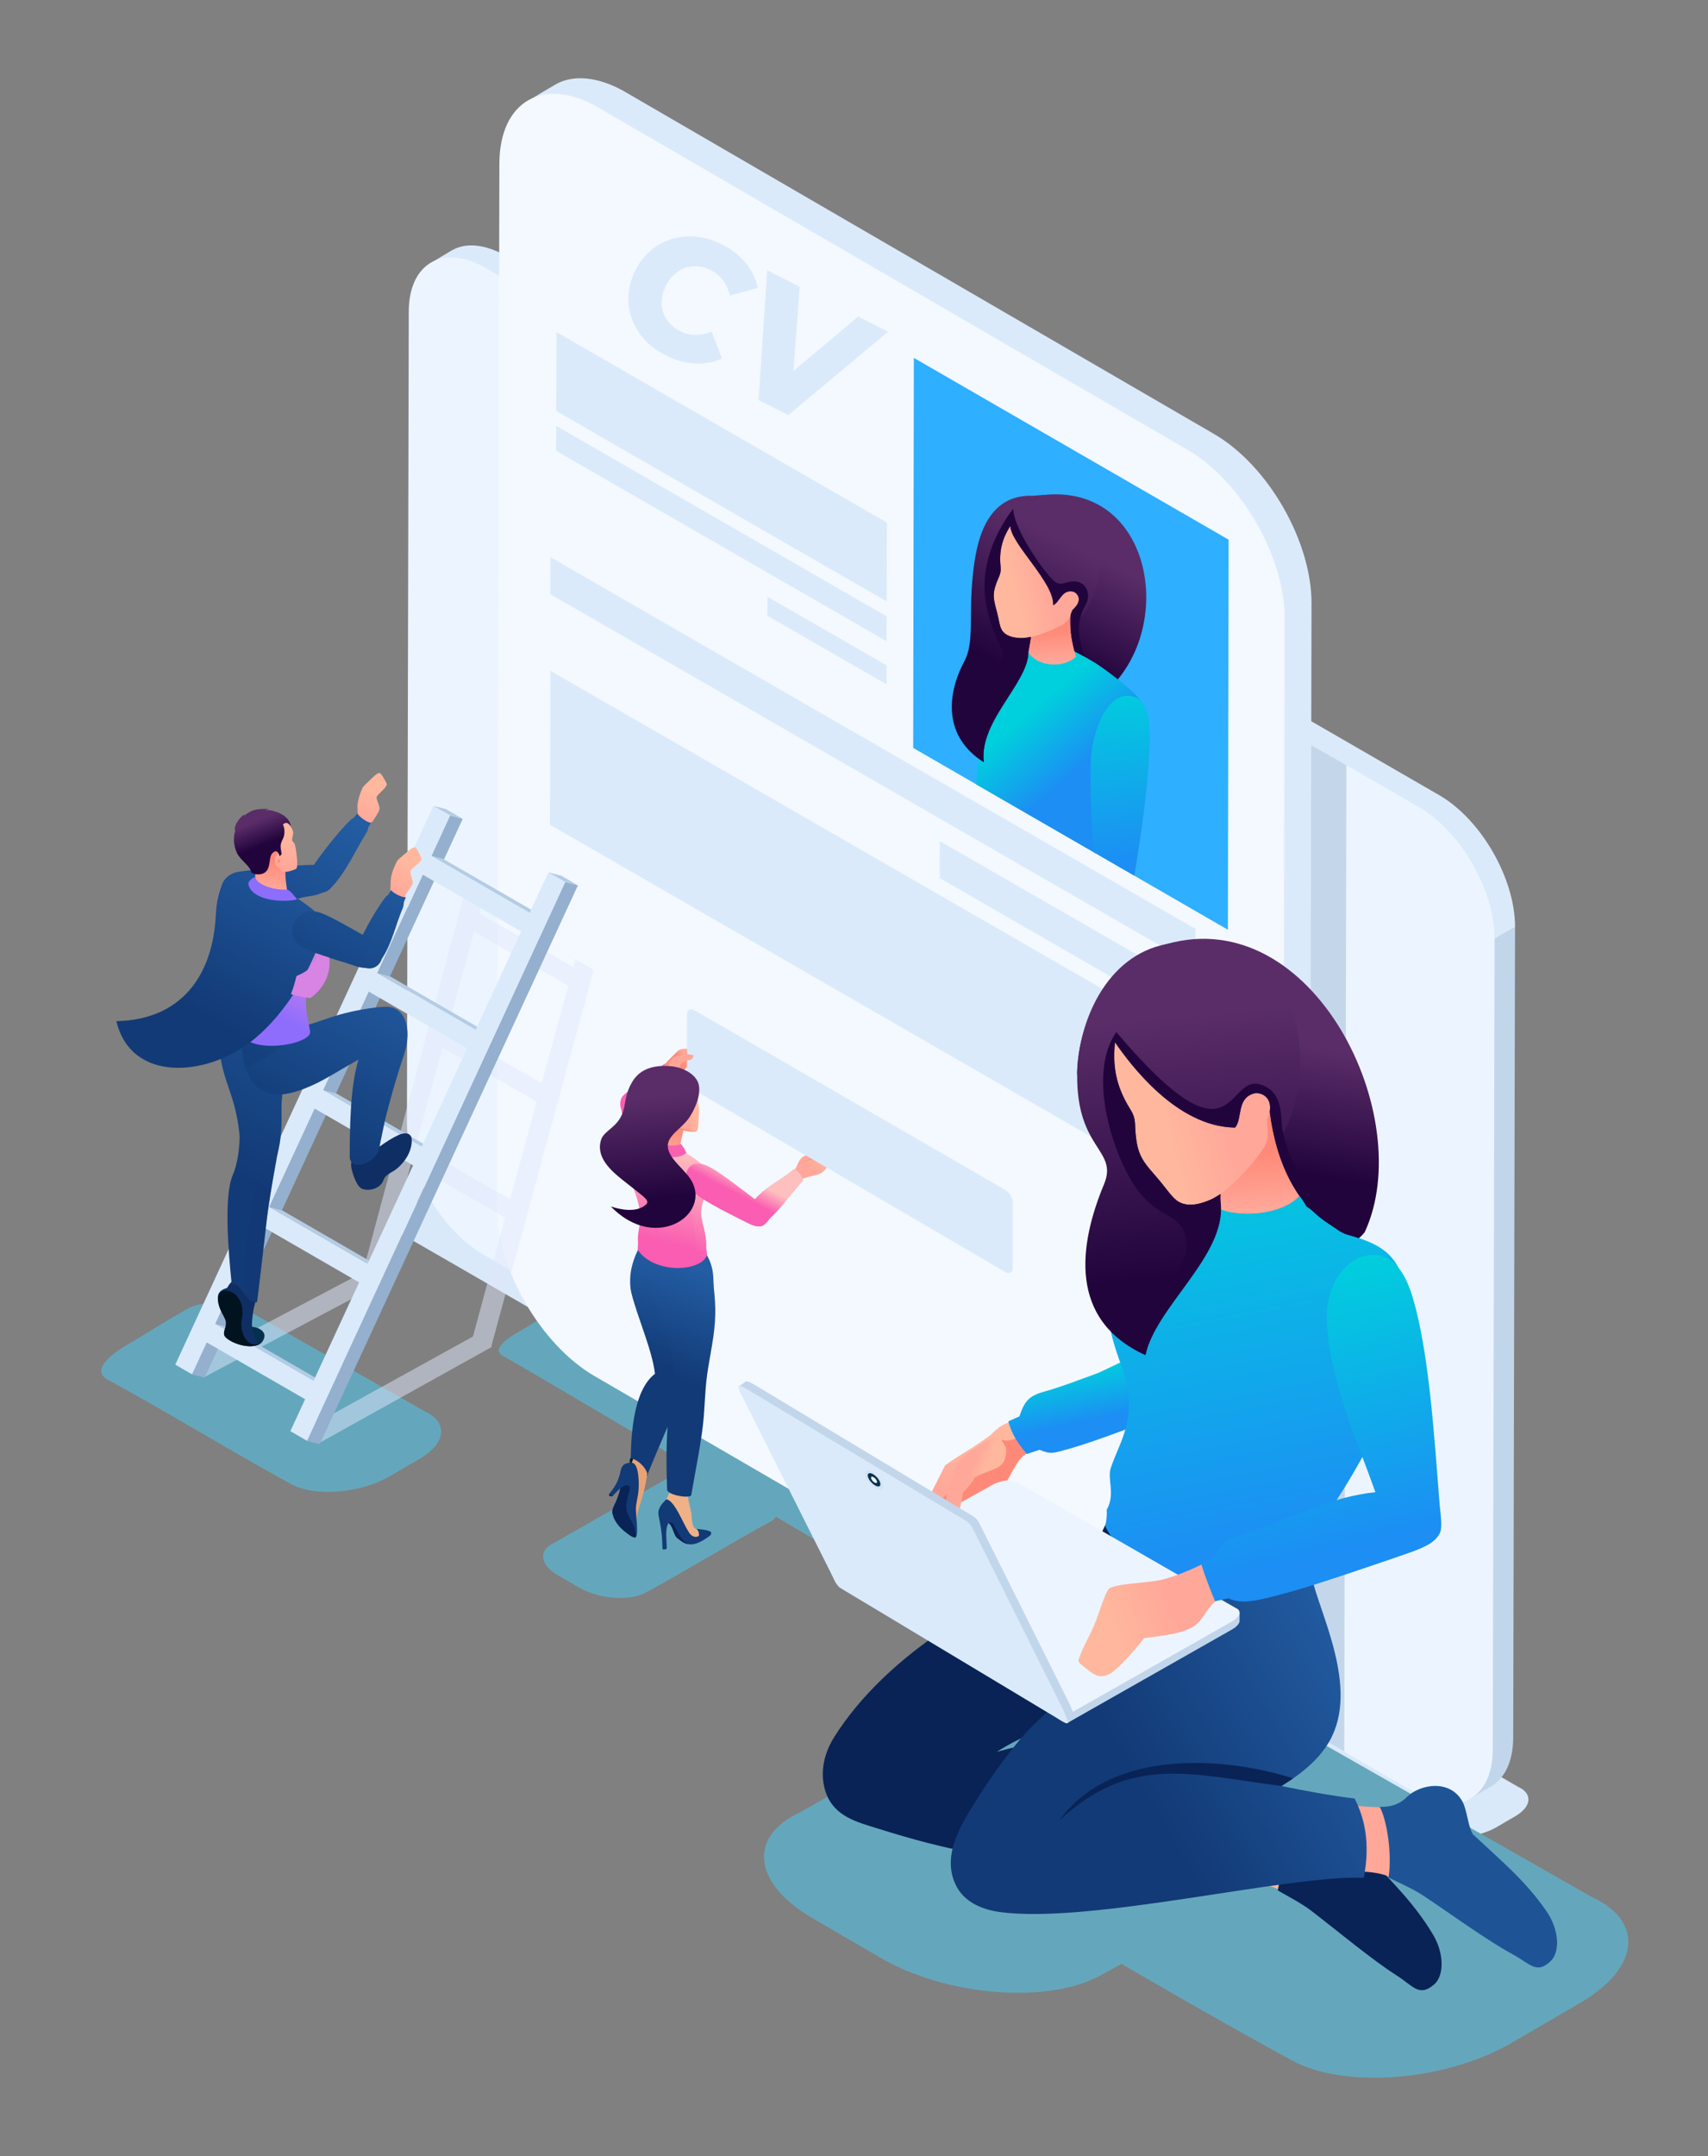 <?xml version="1.0" encoding="utf-8"?>
<!-- Generator: Adobe Illustrator 24.2.0, SVG Export Plug-In . SVG Version: 6.00 Build 0)  -->
<svg version="1.1" id="Layer_1" xmlns="http://www.w3.org/2000/svg" xmlns:xlink="http://www.w3.org/1999/xlink" x="0px" y="0px"
	 viewBox="0 0 1585.3 2000" style="enable-background:new 0 0 1585.3 2000;" xml:space="preserve">
<rect x="0" y="0" width="1585.3" height="2000" fill="#808080" stroke="none"/>
<style type="text/css">
	.st0{fill-rule:evenodd;clip-rule:evenodd;fill:#64A7BC;}
	.st1{fill-rule:evenodd;clip-rule:evenodd;fill:#D9E9F9;}
	.st2{fill-rule:evenodd;clip-rule:evenodd;fill:#DAEAFA;}
	.st3{fill-rule:evenodd;clip-rule:evenodd;fill:#C2D6EB;}
	.st4{fill-rule:evenodd;clip-rule:evenodd;fill:#ECF5FF;}
	.st5{fill-rule:evenodd;clip-rule:evenodd;fill:#C4D7EA;}
	.st6{fill-rule:evenodd;clip-rule:evenodd;fill:#F4F8FF;}
	.st7{fill-rule:evenodd;clip-rule:evenodd;fill:#2EAFFF;}
	.st8{fill-rule:evenodd;clip-rule:evenodd;fill:url(#SVGID_1_);}
	.st9{fill-rule:evenodd;clip-rule:evenodd;fill:url(#SVGID_2_);}
	.st10{fill-rule:evenodd;clip-rule:evenodd;fill:url(#SVGID_3_);}
	.st11{fill-rule:evenodd;clip-rule:evenodd;fill:url(#SVGID_4_);}
	.st12{fill-rule:evenodd;clip-rule:evenodd;fill:url(#SVGID_5_);}
	.st13{fill-rule:evenodd;clip-rule:evenodd;fill:url(#SVGID_6_);}
	.st14{fill-rule:evenodd;clip-rule:evenodd;fill:#22043D;}
	.st15{opacity:0.5;fill-rule:evenodd;clip-rule:evenodd;fill:#E0E9FC;enable-background:new    ;}
	.st16{fill-rule:evenodd;clip-rule:evenodd;fill:#94B0CE;}
	.st17{fill-rule:evenodd;clip-rule:evenodd;fill:#B4CCE5;}
	.st18{fill-rule:evenodd;clip-rule:evenodd;fill:url(#SVGID_7_);}
	.st19{fill-rule:evenodd;clip-rule:evenodd;fill:url(#SVGID_8_);}
	.st20{fill-rule:evenodd;clip-rule:evenodd;fill:url(#SVGID_9_);}
	.st21{fill-rule:evenodd;clip-rule:evenodd;fill:#04304F;}
	.st22{fill-rule:evenodd;clip-rule:evenodd;fill:#0F2F64;}
	.st23{fill-rule:evenodd;clip-rule:evenodd;fill:#00131F;}
	.st24{fill-rule:evenodd;clip-rule:evenodd;fill:url(#SVGID_10_);}
	.st25{opacity:0.3;fill-rule:evenodd;clip-rule:evenodd;fill:url(#SVGID_11_);enable-background:new    ;}
	.st26{fill-rule:evenodd;clip-rule:evenodd;fill:url(#SVGID_12_);}
	.st27{opacity:0.3;fill-rule:evenodd;clip-rule:evenodd;fill:url(#SVGID_13_);enable-background:new    ;}
	.st28{fill-rule:evenodd;clip-rule:evenodd;fill:url(#SVGID_14_);}
	.st29{fill-rule:evenodd;clip-rule:evenodd;fill:url(#SVGID_15_);}
	.st30{fill-rule:evenodd;clip-rule:evenodd;fill:url(#SVGID_16_);}
	.st31{fill-rule:evenodd;clip-rule:evenodd;fill:#8D6DFC;}
	.st32{fill-rule:evenodd;clip-rule:evenodd;fill:url(#SVGID_17_);}
	.st33{fill-rule:evenodd;clip-rule:evenodd;fill:#FFAC9A;}
	.st34{fill-rule:evenodd;clip-rule:evenodd;fill:#FF8978;}
	.st35{fill-rule:evenodd;clip-rule:evenodd;fill:url(#SVGID_18_);}
	.st36{fill-rule:evenodd;clip-rule:evenodd;fill:url(#SVGID_19_);}
	.st37{fill-rule:evenodd;clip-rule:evenodd;fill:#D884E4;}
	.st38{fill-rule:evenodd;clip-rule:evenodd;fill:#F960B0;}
	.st39{fill-rule:evenodd;clip-rule:evenodd;fill:url(#SVGID_20_);}
	.st40{opacity:0.5;fill-rule:evenodd;clip-rule:evenodd;fill:#FF8978;enable-background:new    ;}
	.st41{fill-rule:evenodd;clip-rule:evenodd;fill:url(#SVGID_21_);}
	.st42{fill-rule:evenodd;clip-rule:evenodd;fill:#FFA698;}
	.st43{fill-rule:evenodd;clip-rule:evenodd;fill:#001F33;}
	.st44{fill-rule:evenodd;clip-rule:evenodd;fill:#E7A376;}
	.st45{fill-rule:evenodd;clip-rule:evenodd;fill:url(#SVGID_22_);}
	.st46{opacity:0.5;fill-rule:evenodd;clip-rule:evenodd;fill:url(#SVGID_23_);enable-background:new    ;}
	.st47{fill-rule:evenodd;clip-rule:evenodd;fill:#092356;}
	.st48{fill-rule:evenodd;clip-rule:evenodd;fill:#123A76;}
	.st49{fill-rule:evenodd;clip-rule:evenodd;fill:#F0B186;}
	.st50{fill-rule:evenodd;clip-rule:evenodd;fill:url(#SVGID_24_);}
	.st51{fill-rule:evenodd;clip-rule:evenodd;fill:url(#SVGID_25_);}
	.st52{opacity:0.5;fill-rule:evenodd;clip-rule:evenodd;fill:url(#SVGID_26_);enable-background:new    ;}
	.st53{fill-rule:evenodd;clip-rule:evenodd;fill:url(#SVGID_27_);}
	.st54{fill-rule:evenodd;clip-rule:evenodd;fill:url(#SVGID_28_);}
	.st55{fill-rule:evenodd;clip-rule:evenodd;fill:url(#SVGID_29_);}
	.st56{fill-rule:evenodd;clip-rule:evenodd;fill:url(#SVGID_30_);}
	.st57{fill-rule:evenodd;clip-rule:evenodd;fill:#FABB9A;}
	.st58{fill-rule:evenodd;clip-rule:evenodd;fill:#FFA798;}
	.st59{fill-rule:evenodd;clip-rule:evenodd;fill:#1E5496;}
	.st60{fill-rule:evenodd;clip-rule:evenodd;fill:url(#SVGID_31_);}
	.st61{fill-rule:evenodd;clip-rule:evenodd;fill:url(#SVGID_32_);}
	.st62{fill-rule:evenodd;clip-rule:evenodd;fill:url(#SVGID_33_);}
	.st63{fill-rule:evenodd;clip-rule:evenodd;fill:url(#SVGID_34_);}
	.st64{fill-rule:evenodd;clip-rule:evenodd;fill:url(#SVGID_35_);}
	.st65{fill-rule:evenodd;clip-rule:evenodd;fill:url(#SVGID_36_);}
	.st66{fill-rule:evenodd;clip-rule:evenodd;fill:url(#SVGID_37_);}
	.st67{fill-rule:evenodd;clip-rule:evenodd;fill:url(#SVGID_38_);}
	.st68{fill-rule:evenodd;clip-rule:evenodd;fill:url(#SVGID_39_);}
	.st69{fill-rule:evenodd;clip-rule:evenodd;fill:#D2E3F4;}
	.st70{fill-rule:evenodd;clip-rule:evenodd;fill:#043150;}
	.st71{fill-rule:evenodd;clip-rule:evenodd;fill:url(#SVGID_40_);}
	.st72{fill-rule:evenodd;clip-rule:evenodd;fill:url(#SVGID_41_);}
	.st73{fill:#DAEAFA;}
</style>
<path class="st0" d="M1187.1,1595l-636.5-375.3c-10.8-4.9-26.2-8.9-37.2-3.1c-10,5.2-26.5,15.9-33.8,20
	c-5.5,3.2-24.8,14.7-12.8,21.2c35.2,19.2,607.6,359.6,643.4,379.1c6.8,3.7,16.7,5,27.1,4.1c10.3-0.9,21-3.9,29.3-8.7
	c5.9-3.5,11.8-6.9,17.5-10.2c7.8-4.5,11.9-9.9,12.3-14.8C1196.8,1602.5,1193.7,1598,1187.1,1595z"/>
<path class="st1" d="M1409.3,1657.7l-959-554.4c-10.8-4.9-26.2-8.9-37.2-3.1c-10,5.2-26.5,15.9-33.8,20
	c-5.5,3.2-24.8,14.7-12.8,21.2c35.2,19.2,930.1,538.8,965.9,558.3c6.8,3.7,16.7,5,27.1,4.1c10.3-0.9,21-3.9,29.3-8.7
	c5.9-3.5,11.8-6.9,17.5-10.2c7.8-4.5,11.9-9.9,12.3-14.8C1419,1665.2,1415.9,1660.7,1409.3,1657.7z"/>
<g>
	<path class="st2" d="M1335.6,737.5c39.6,22.8,70.7,78.1,70.6,122.3l-36.4,46.6l-32.7-6.4c-17.9-31.2-86.6-58.5-70.6-122.3
		L601.3,414.2c-9.9-6.7-249.8-140.8-200.3-170.9c6.1-3.7,12.1-7.4,18.1-10.9c15.7-9.3,35.7-3.5,50.4,4.9l0,0l0,0L1335.6,737.5z"/>
	<path class="st3" d="M1404.5,1611.9c-0.1,22.3-8,38-20.7,45.4l-18.3,10.7c-75.5-31.1-45.1-370.4-49.7-478.7l21.3-289.4l69.1-40.2
		L1404.5,1611.9z"/>
	<path class="st4" d="M379.4,289c0.1-44.9,31.9-63.1,71.1-40.5l866.1,500c39.1,22.6,70.7,77.4,70.6,122.3l-1.7,752.2
		c-0.1,44.9-32,63.1-71.1,40.5l-866.1-500c-39.1-22.6-70.7-77.4-70.6-122.3L379.4,289z"/>
</g>
<g>
	<path class="st5" d="M1249.7,709.8l-2,914.9l-165.8-94.2l134.5-839.7C1227.3,697,1238.5,703.4,1249.7,709.8z"/>
	<g>
		<path class="st2" d="M1215.2,1527.6c-0.1,25.8-8.3,44.7-21.8,55.2c-1.5,1.2-31.3,18.6-33,19.6c-126.5-94.6-50.3-444.2-59.3-618.6
			l27.4-372.3l0,0l0,0c-23-40.2-111.5-75.3-90.8-157.3L749.3,312.5C736.7,304,429.7,130.3,490.5,93.4c8.2-5,16.3-10,24.5-14.7
			c20.2-11.9,45.9-4.6,64.8,6.3l0,0l0,0l546.7,317.4c51,29.4,91,100.5,90.8,157.3L1215.2,1527.6z"/>
		<path class="st6" d="M463.5,151.6c0.2-57.8,41.1-81.2,91.4-52.1l546.7,317.4c50.3,29,91,99.5,90.8,157.3l-2.2,967.8
			c-0.2,57.8-41.1,81.1-91.4,52.1l-546.7-317.4c-50.3-29.1-91-99.6-90.8-157.3L463.5,151.6z"/>
	</g>
	<path class="st2" d="M822.8,634.8l0.1-17.6l-110.6-63.6l-0.1,17.6L822.8,634.8L822.8,634.8z M823,557.9L516.3,381.3l0.2-73.2
		l306.7,176.7L823,557.9L823,557.9z M822.9,594.9L516.2,418.2l0.1-23.1L823,571.8L822.9,594.9z"/>
	<g>
		<path class="st2" d="M1109.6,861.7L510.9,516.9l-0.1,34.3L1109.5,896L1109.6,861.7L1109.6,861.7z M872.3,780.3l237.1,136.4
			l-0.1,34.3L872.2,814.6L872.3,780.3z"/>
		<polygon class="st2" points="1109.1,1110 1109.6,967.1 510.9,622.3 510.5,765.1 		"/>
	</g>
	<g>
		<polygon class="st7" points="1140.3,500.6 1139.7,862.5 847.6,693.8 848.2,332 		"/>
		
			<linearGradient id="SVGID_1_" gradientUnits="userSpaceOnUse" x1="1006.769" y1="1490.408" x2="959.993" y2="1402.314" gradientTransform="matrix(1 0 0 -1 0 2000)">
			<stop  offset="0" style="stop-color:#5A2D68"/>
			<stop  offset="1" style="stop-color:#22043D"/>
		</linearGradient>
		<path class="st8" d="M980.4,596.3c4.2,11,5.4,17.3,9.3,25.2c8.7,17.8,9.1,39.5,25.2,29.1c80.3-52.8,60.1-203.8-47.4-191.3
			c-33.8,3.9-51.2,31.1-59.7,57.8L980.4,596.3z"/>
		
			<linearGradient id="SVGID_2_" gradientUnits="userSpaceOnUse" x1="1002.84" y1="1287.132" x2="957.755" y2="1340.253" gradientTransform="matrix(1 0 0 -1 0 2000)">
			<stop  offset="0" style="stop-color:#1C8EF4"/>
			<stop  offset="1" style="stop-color:#00CFDD"/>
		</linearGradient>
		<path class="st9" d="M1023,758.3c-6.6,13.2-6.9,23.9-5.5,33.6L906,727.6c0.1-1.8,0.3-3.7,0.5-5.7c0.5-5.7,1.1-11.5,1.7-17.3
			c0.1-1.2,0.2-2.4,0.3-3.6c-6.6-5-11.9-11.3-14.1-20.5c-3-12.8-0.1-25,7-35.4c7.6-11.2,12.1-19.2,15.9-28.1
			c1.2-6.8,2.3-12.3,3.5-16.1c0.8-3.2,2.5-6.2,4.3-8.8c5.8-8.3,16.3-12.6,34.6-4.9c16.4,6.9,38,16.1,57,27.9
			c8.3,5.1,34.4,24.6,40,32.5c2.8,4,4.7,8.8,5.1,14.8C1063.9,691.1,1035.6,733.4,1023,758.3z"/>
		
			<linearGradient id="SVGID_3_" gradientUnits="userSpaceOnUse" x1="977.283" y1="1503.707" x2="917.119" y2="1390.4" gradientTransform="matrix(1 0 0 -1 0 2000)">
			<stop  offset="0" style="stop-color:#5A2D68"/>
			<stop  offset="1" style="stop-color:#22043D"/>
		</linearGradient>
		<path class="st10" d="M987.8,579.7c30.7,7.3,69.2-130.5-28.8-119.8c-44.8-1.7-52.9,44.4-55.9,72.2c-4.4,41.4,1.6,63.1-8.1,81.5
			c-16.8,31.6-18.9,70.2,18.1,93.5c-4.6-38.3,41.4-73.5,41.4-102.3C958.6,591.2,975.9,580.7,987.8,579.7z"/>
		
			<linearGradient id="SVGID_4_" gradientUnits="userSpaceOnUse" x1="975.273" y1="1415.334" x2="977.076" y2="1386.151" gradientTransform="matrix(1 0 0 -1 0 2000)">
			<stop  offset="0" style="stop-color:#FF8A78"/>
			<stop  offset="1" style="stop-color:#FFA799"/>
		</linearGradient>
		<path class="st11" d="M995,559.6c-3,17-1.4,33,3.8,49.5c-13.9,12.8-38.6,7.4-44.3-4.3c1.2-7.5,2.6-14.4,3.4-22.2L995,559.6z"/>
		
			<linearGradient id="SVGID_5_" gradientUnits="userSpaceOnUse" x1="938.958" y1="1458.662" x2="971.384" y2="1466.297" gradientTransform="matrix(1 0 0 -1 0 2000)">
			<stop  offset="0" style="stop-color:#FFB89E"/>
			<stop  offset="1" style="stop-color:#FFA799"/>
		</linearGradient>
		<path class="st12" d="M937.7,487.9c-6.9,11-10.6,22-9,37.7c0.4,4-0.2,6.5-1.3,9c-6.5,14.6-5.9,19.1-2.7,30.8
			c3.1,11.4,2.9,17.3,6.8,21.2c4,4,9.9,4.9,15,5.3c10.4,0.7,28.1-6.2,38.5-11.8c7.7-4.2,7.4-7.1,10.6-14.3c10.8-9.4,3.8-16.3,0.2-17
			c-10.4-2-12.1,10-18.2,12.6C978.5,540.3,938.4,504.8,937.7,487.9z"/>
		
			<linearGradient id="SVGID_6_" gradientUnits="userSpaceOnUse" x1="1048.584" y1="1201.853" x2="1029.347" y2="1364.569" gradientTransform="matrix(1 0 0 -1 0 2000)">
			<stop  offset="0" style="stop-color:#1C8EF4"/>
			<stop  offset="1" style="stop-color:#00CFDD"/>
		</linearGradient>
		<path class="st13" d="M1065.9,666.3c4.5,28.3-5.1,99.4-13.1,146l-38.1-22c-1.6-30.2-3.9-75.9-1.5-93.3c3.3-24,15-50.9,32.3-51.5
			C1058.1,645,1064,654.2,1065.9,666.3z"/>
		<path class="st14" d="M912.7,706.8l0.3-0.5c-3.9-38,41.5-72.9,41.5-101.5l0.1-0.3c0.8-4.7,1.6-9.1,2.3-13.7
			c-3.9,0.8-7.5,1.3-10.4,1.1c-5.1-0.3-11-1.2-15-5.3c-3.9-3.9-3.7-9.9-6.8-21.2c-3.2-11.7-3.8-16.2,2.7-30.8c1.1-2.5,1.7-5,1.3-9
			c-1.6-15.6,2.1-26.7,9-37.7c0.8,16.9,40.9,52.4,39.8,73.4c6.2-2.6,7.8-14.6,18.2-12.6c3.6,0.7,10.6,7.6-0.2,17
			c-0.8,1.7-1.3,3.2-1.8,4.5c-0.8,11.5,0.5,22.6,3.6,33.9c2.9,1.5,5.8,3,8.7,4.6c-5.1-20.3-7.6-31.2,1.7-47.7
			c5.6-10,0.2-22.4-12-21.7c-5.7,0.3-10.9,4.1-15.9,0.9c-7.1-4.5-38.8-47.6-39.4-68.4c-14.5,19.3-32.4,52.4-24.8,90.3
			c9.4,46.6,23.2,35.8,10.4,60.1C918.9,635.8,895,669.7,912.7,706.8z"/>
	</g>
</g>
<path class="st0" d="M394.4,1309.3l-159.3-90.7c-17.4-7.9-42.2-14.2-59.9-5c-16.1,8.4-42.7,25.6-54.4,32.3
	c-8.9,5.1-39.9,23.6-20.6,34.1c56.7,30.8,112.8,65.5,170.4,96.9c10.9,5.9,26.8,8.1,43.6,6.7c16.7-1.4,33.7-6.2,47.2-14
	c9.6-5.6,19-11,28.2-16.4c12.5-7.3,19.1-15.9,19.8-23.8C410,1321.4,405,1314.2,394.4,1309.3z"/>
<path class="st15" d="M439,1239.8l29.8-110.3l-87.4-49.9L353,1189.7l1.1,0.6l-164.8,87.3l-20.9-8.4l167.8-88.5l5.8,3.1l-5.4-3.1
	l94.1-350.9L551,899.7l-95,349.2l0.8,0.4l-160.7,89.4l-20.9-8.4L439,1239.8L439,1239.8L439,1239.8z M498.2,1021.9L410.8,972
	l-24.7,90.5l87.4,49.9L498.2,1021.9L498.2,1021.9z M527.5,914.4l-87.4-49.9L415.4,955l87.4,49.9L527.5,914.4L527.5,914.4z
	 M447,839.5l-2.2,7.9l87.4,49.9l2-7.2L447,839.5z"/>
<g>
	<polygon class="st16" points="178.1,1274.9 189.9,1278 203.6,1248.4 191.8,1245.3 	"/>
	<polygon class="st16" points="199.8,1228.1 211.5,1231.1 253.7,1139.9 241.9,1136.9 	"/>
	<polygon class="st16" points="249.9,1119.6 261.7,1122.7 303.9,1031.4 292.1,1028.4 	"/>
	<polygon class="st16" points="300.1,1011.1 311.9,1014.2 354,922.9 342.2,919.9 	"/>
	<polygon class="st16" points="350.2,902.6 362,905.7 404.2,814.5 392.4,811.4 	"/>
	<polygon class="st16" points="400.4,794.1 412.1,797.2 429.5,759.6 417.7,756.5 	"/>
	<polygon class="st17" points="417.7,756.5 429.5,759.6 414,750.6 402.2,747.6 	"/>
	<polygon class="st17" points="291.1,1280.8 302.9,1283.9 211.5,1231.1 199.8,1228.1 	"/>
	<polygon class="st17" points="341.3,1172.3 353,1175.4 261.7,1122.7 249.9,1119.6 	"/>
	<polygon class="st17" points="391.4,1063.8 403.2,1066.9 311.9,1014.2 300.1,1011.1 	"/>
	<polygon class="st17" points="441.5,955.4 453.3,958.4 362,905.7 350.2,902.6 	"/>
	<polygon class="st17" points="491.7,846.9 503.5,849.9 412.1,797.2 400.4,794.1 	"/>
	<polygon class="st16" points="285,1336.6 296.8,1339.7 536.4,821.3 524.6,818.2 	"/>
	<path class="st2" d="M291.1,1280.8l42.2-91.2l-91.3-52.7l-42.2,91.2L291.1,1280.8L291.1,1280.8z M383.4,1081.1l-42.2,91.2
		l-91.3-52.7l42.2-91.2L383.4,1081.1L383.4,1081.1z M433.6,972.6l-91.3-52.7l-42.2,91.2l91.3,52.7L433.6,972.6L433.6,972.6z
		 M483.7,864.1l-42.2,91.2l-91.3-52.7l42.2-91.2L483.7,864.1L483.7,864.1z M402.2,747.6l15.5,9l-17.4,37.6l91.3,52.7l17.4-37.6
		l15.5,9L285,1336.6l-15.5-9l13.7-29.6l-91.3-52.7l-13.7,29.6l-15.5-9L402.2,747.6z"/>
	<polygon class="st17" points="524.6,818.2 536.4,821.3 520.9,812.3 509.1,809.3 	"/>
</g>
<g>
	
		<linearGradient id="SVGID_7_" gradientUnits="userSpaceOnUse" x1="348.711" y1="1265.332" x2="332.921" y2="1240.468" gradientTransform="matrix(1 0 0 -1 0 2000)">
		<stop  offset="0" style="stop-color:#FFB89E"/>
		<stop  offset="1" style="stop-color:#FFA799"/>
	</linearGradient>
	<path class="st18" d="M340.9,765.3c0.1-1.6,1.4-0.3,5.3-3.6c1.3-2.6,5.8-8.6,6-11c0.4-3.8-3.2-8.8-2.6-11.4
		c0.7-2.6,10.5-9.4,9.3-12.3c-1.3-3-5.1-10-6.8-10c-2.5,0.5-5.7,3.7-9.1,7c-2.7,2.7-5.9,5.4-6.5,6.9c-1.8,4-3.6,8.7-4.4,13.6
		c-0.6,3.7-0.2,6.6-0.1,9.5c0.1,1.7-2.5,3.4-2.8,4.9c-0.2,2.3,1.7,5.2,1.1,8L340.9,765.3z"/>
	
		<linearGradient id="SVGID_8_" gradientUnits="userSpaceOnUse" x1="382.35" y1="1195.727" x2="364.85" y2="1173.031" gradientTransform="matrix(1 0 0 -1 0 2000)">
		<stop  offset="0" style="stop-color:#FFB89E"/>
		<stop  offset="1" style="stop-color:#FFA799"/>
	</linearGradient>
	<path class="st19" d="M375.1,837.1c0.2-1.6,0.6-5.7,1.3-7c1.5-2.5,6.3-8.3,6.6-10.6c0.6-3.7-2.7-8.9-1.9-11.6
		c0.8-2.6,11.1-8.7,10-11.7c-1.1-3.1-4.5-10.3-6.2-10.3c-2.5,0.4-5.9,3.4-9.5,6.5c-2.9,2.5-6.2,5.1-6.9,6.5c-2,3.9-4.1,8.5-5.2,13.3
		c-1.3,5.9-0.4,10.6-1.3,14.6c-0.4,2.3-1,4.9-1.7,7.7L375.1,837.1z"/>
	
		<linearGradient id="SVGID_9_" gradientUnits="userSpaceOnUse" x1="302.798" y1="1256.574" x2="196.033" y2="1066.457" gradientTransform="matrix(1 0 0 -1 0 2000)">
		<stop  offset="0" style="stop-color:#235DA3"/>
		<stop  offset="1" style="stop-color:#123A76"/>
	</linearGradient>
	<path class="st20" d="M298.9,828.2c-2.8,1.5-7.1,2.6-13.7,3.5c-8.7,1.2-48.4,13.4-63.1,12.8c-22.7-1-23.7-32.8,0.6-36
		c12-1.6,52.7-6.2,66.6-6.2c0.7,0,1.4,0,2,0.1c6.9-10.3,23.1-31.3,33.9-41.6c1-0.9,2-1.6,3.3-2.3c1.5-1.9,2.2-2.5,3.3-4.2
		c0,1.9,8.3,8.8,12.7,9c-0.7,0.8-1.9,2.9-2.6,4.1c-0.3,1.8-1,3.8-1.6,4.8c-11.3,18.2-19.6,38-34.2,52.6c-1.3,1.3-2.7,2-4.2,2.5
		C301,827.7,300,828,298.9,828.2z"/>
	<g>
		<g>
			<path class="st21" d="M238.2,1248c0,0-6.9-3.4-7.1-4.2c-0.2-0.8-1.6-8.9-1.6-8.9l3.2-4.2c7.5,0.3,16.2,4.8,11.4,13
				C243.1,1245.5,241.2,1247,238.2,1248z"/>
			<path class="st22" d="M237.4,1206.2l-2,8c-2.4,16.4-2.7,18.9,4.2,33.2c-7.7,3.7-22.6-0.2-29.7-6.4c-5.3-4.6,1.9-9.9-0.7-16.7
				c-1.5-4-5.9-9.9-6.8-17.2c-0.6-5-0.6-9.8,8.3-12.3c2.4-4,4.4-6.6,6.7-7.2C230,1187.2,233.2,1200.6,237.4,1206.2z"/>
			<path class="st23" d="M236.1,1248.5c-8.1,1.5-20-2.1-26.2-7.5c-5.3-4.6,1.9-9.9-0.7-16.7c-1.5-4-5.9-9.9-6.8-17.2
				c-1.1-8.4,4.7-11.8,12.1-8.7c5.1,2.1,8.9,7.5,10,13.4c1.2,6.2,0.2,10.2-0.4,14c-1.5,9.5,5.7,27.7,18.9,19.4
				C241.1,1247.2,238.7,1248,236.1,1248.5z"/>
		</g>
		<path class="st22" d="M346.1,1067.8c3.7-1.8,11.9-9.3,23.8-14.9c4.8-2.3,12.3-3,12.3,4.9c0,10.7-6.6,20.5-14.2,26.6
			c-2.7,2.2-6.5,3.6-9.6,6.5c-2.4,2.2-2.4,4.7-4,6.8c-3.6,4.7-9.1,6.1-13.3,6c-5-0.1-7.3-1.4-10-6.3c-2.5-4.5-5.4-13.2-5.2-17
			c-0.1-0.7,0-1.3,0.2-2C327.5,1071.7,339.3,1060.8,346.1,1067.8z"/>
		
			<linearGradient id="SVGID_10_" gradientUnits="userSpaceOnUse" x1="333.36" y1="1122.229" x2="217.88" y2="912.02" gradientTransform="matrix(1 0 0 -1 0 2000)">
			<stop  offset="0" style="stop-color:#235DA3"/>
			<stop  offset="1" style="stop-color:#123A76"/>
		</linearGradient>
		<path class="st24" d="M215.1,1191.7c-3.3-31.8-7.4-82.7,1-101.8c4.3-9.7,6.2-24.5,6.3-35.3c0-3-1.5-16.6-5.3-30.2
			c-3.9-14-10.1-28.1-12.1-41.9c-2.5-16.7,7.2-41.7,7.4-42.1c10.4-18.3,49.9,14.8,50,17.4c4.6,14.9,0.2,53.7-0.9,62.9
			c-0.1,2-0.1,4.2-0.2,6.4c-0.1,6.5,0.3,13-0.2,20.6c-0.7,10.2-1.7,15.1-4,25.2c-2.3,12.8-5.6,30.9-8,47.6
			c-1.7,11.6-2.7,22.5-3.7,30.4c-0.6,4.6-6.3,54.8-6.9,57.1C229.5,1210.3,221.9,1187,215.1,1191.7z"/>
		
			<linearGradient id="SVGID_11_" gradientUnits="userSpaceOnUse" x1="333.241" y1="1122.295" x2="217.772" y2="912.106" gradientTransform="matrix(1 0 0 -1 0 2000)">
			<stop  offset="0" style="stop-color:#235DA3"/>
			<stop  offset="1" style="stop-color:#123A76"/>
		</linearGradient>
		<path class="st25" d="M235.5,1026.4c-18.7-11.4-28.5-30.2-30.6-44c-2.5-16.7,7.2-41.7,7.4-42.1c10.4-18.3,49.9,14.8,50,17.4
			c4.6,14.9,0.2,53.7-0.9,62.9c-0.1,2-0.1,4.2-0.2,6.4c-0.1,6.5,0.3,13-0.2,20.6c-0.7,10.2-1.7,15.1-4,25.2
			c-2.3,12.8-5.6,30.9-8,47.6c-1.7,11.6-2.7,22.5-3.7,30.4c-0.6,4.6-6.3,54.8-6.9,57.1c-3.5,0.9-6.7-2-9.8-5.7
			C219.5,1137.8,253,1089.5,235.5,1026.4z"/>
		
			<linearGradient id="SVGID_12_" gradientUnits="userSpaceOnUse" x1="356.486" y1="1115.652" x2="265.839" y2="944.138" gradientTransform="matrix(1 0 0 -1 0 2000)">
			<stop  offset="0" style="stop-color:#235DA3"/>
			<stop  offset="1" style="stop-color:#123A76"/>
		</linearGradient>
		<path class="st26" d="M227.7,954.4c7.5-18.4,48.4-6.1,53.5-2.4c12.1-2.9,24.1-8.4,38.9-12.1c8.3-2.1,24.7-5.5,37.5-6
			c18.4-0.7,25.3,20.3,17.6,43.8c-2.9,8.8-6,18.4-8.7,27.6c-3.3,11.2-6,21.8-8.1,29.5c-0.9,3.3-4.4,20.4-6.4,30
			c-0.1,4.4-5.1,10.4-10.9,13.4c-7.2,3.7-15.4,3.4-16.5-4c0.1-23.6,0-65.5,8.2-91.3c-12.7,7-26.5,15.8-38.1,21.6
			c-17.2,8.5-33.5,13.2-45.9,9.7C227.4,1008,220.1,973.1,227.7,954.4z"/>
		
			<linearGradient id="SVGID_13_" gradientUnits="userSpaceOnUse" x1="258.947" y1="1076.273" x2="253.655" y2="1044.711" gradientTransform="matrix(1 0 0 -1 0 2000)">
			<stop  offset="0" style="stop-color:#235DA3"/>
			<stop  offset="1" style="stop-color:#123A76"/>
		</linearGradient>
		<path class="st27" d="M227.7,954.4c7.5-18.4,48.4-6.1,53.5-2.4c-16.8,19.1-39.1,34-53.7,37.5C223.8,977.5,223.8,963.9,227.7,954.4
			z"/>
	</g>
	
		<linearGradient id="SVGID_14_" gradientUnits="userSpaceOnUse" x1="274.302" y1="1161.001" x2="227.289" y2="1073.637" gradientTransform="matrix(1 0 0 -1 0 2000)">
		<stop  offset="0" style="stop-color:#FD90DA"/>
		<stop  offset="1" style="stop-color:#8E6DFD"/>
	</linearGradient>
	<path class="st28" d="M212.2,937.3c2.7,15.8,10.9,28.5,28,31.8c20,3.9,49.1-3.7,47.6-12.3c-0.2-1-0.3-2-0.5-2.9
		c-2.2-11.7-4.5-19.3-2.8-32.7c3.1-23.1,17.8-52.9,10.7-71.1c-1.5-3.9-4.2-5.8-7.2-8.2c-7.8-6.3-48.3-26.9-60.5-28.3
		c-23.5-3-27.7,15.6-25.9,37.7C204.1,881.6,217.4,904.7,212.2,937.3z"/>
	
		<linearGradient id="SVGID_15_" gradientUnits="userSpaceOnUse" x1="280.554" y1="1225.565" x2="187.055" y2="1059.071" gradientTransform="matrix(1 0 0 -1 0 2000)">
		<stop  offset="0" style="stop-color:#235DA3"/>
		<stop  offset="1" style="stop-color:#123A76"/>
	</linearGradient>
	<path class="st29" d="M108,947.3c13.8,57.4,83.7,51.3,125.3,18.7c22.4-17.5,43.7-45.6,59.1-81c5-11.4,6.3-26.1,2.9-34.9
		c-1.5-3.9-4.2-5.8-7.2-8.2c-7.8-6.3-45.9-31.2-58.2-32.7c-23.5-3-28.4,17.8-29.6,39.9C197.5,904.7,168.6,946,108,947.3z"/>
	<g>
		<g>
			
				<linearGradient id="SVGID_16_" gradientUnits="userSpaceOnUse" x1="252.825" y1="1201.682" x2="250.773" y2="1176.576" gradientTransform="matrix(1 0 0 -1 0 2000)">
				<stop  offset="0" style="stop-color:#FF8A78"/>
				<stop  offset="1" style="stop-color:#FFA799"/>
			</linearGradient>
			<path class="st30" d="M269.4,798c-7.6,3.8-3.4,22.6-3,28c-11.6-0.4-27.8-3.4-29.6-12.1c0.4-4.9,0.6-10.1-0.8-12.2l25.6-23.3
				L269.4,798z"/>
			<path class="st31" d="M236.6,813.7c-3.4,1.1-6.7,4.6-6,6.9c3.4,14,29.1,17.1,45.1,13.8c0.2,0-6-8.2-9-9.2
				C256.6,826.1,239.7,821.9,236.6,813.7z"/>
		</g>
		<g>
			
				<linearGradient id="SVGID_17_" gradientUnits="userSpaceOnUse" x1="250.045" y1="1230.786" x2="244.247" y2="1197.57" gradientTransform="matrix(1 0 0 -1 0 2000)">
				<stop  offset="0" style="stop-color:#FFB89E"/>
				<stop  offset="1" style="stop-color:#FFA799"/>
			</linearGradient>
			<path class="st32" d="M274.7,806.1c-1.7,0.8-8.3,3.4-12.1,2.6c-3.6-0.8-6.8-11-4.1-16.7c1.3-2.6-0.9-5.6-4.3-3.6
				c-7.1,4.3-19.9,18.1-21.3,16.6c-3.3-3.8-9.3-7.7-12.2-13.8c-4.6-9.7-5.3-21.2,3.1-30.3c15.2-16.5,39-10.1,47.8,9.2
				c1.7,3.8-1.1,6.4-0.4,9.7c0.1,0.7,1.1,1.2,2,2.6C274.5,784.2,277.5,804.8,274.7,806.1z"/>
			<g>
				<path class="st33" d="M260,794.6c0.5-2.7-0.4-3.5-1.5-3.1c-1.2,0.5-2.7,2.6-3.2,5.4c-0.8,4.5,2.2,9.7,6,6.9
					c-3.6,0.8-3.9-3.6-3.2-6.4C258.5,795.5,259.4,794,260,794.6z"/>
				<path class="st34" d="M258.5,796.1c1.3,1.7,1.8,2.8,1.6,3.5c-0.2,0.5-0.8,1.1-2.1,0.2C257.8,798.4,258.1,797.1,258.5,796.1z"/>
			</g>
			
				<linearGradient id="SVGID_18_" gradientUnits="userSpaceOnUse" x1="238.277" y1="1238.556" x2="246.642" y2="1217.14" gradientTransform="matrix(1 0 0 -1 0 2000)">
				<stop  offset="0" style="stop-color:#5A2D68"/>
				<stop  offset="1" style="stop-color:#22043D"/>
			</linearGradient>
			<path class="st35" d="M233.5,809.3c-2-6.8-10.1-10.9-13.6-18.1c-3-6.3-3.7-14-1.7-20.6c-1.8-4.9,5.5-13.5,8.7-15.2
				c-0.2,0.5-0.5,0.9-0.7,1.5c9.2-6.9,12.2-6.3,23.4-6.6c-1.2,0.4-2.2,0.8-3.4,1.3c6.1-1,22.7,3.8,23.7,15.1
				c-2.9-4.7-5.3-3.6-7.3-1.9c2.7,5.6,0.9,11.5,0.2,12.9c-2.9,5.8-2.8,6.6-1.4,14.6l-1.8,2c-1.8-6.2-4.6-5.2-6.9-2.7
				c-4.2,4.4,0.1,17.2-10.6,19.3C239.1,811.4,235.3,811,233.5,809.3z"/>
		</g>
	</g>
	
		<linearGradient id="SVGID_19_" gradientUnits="userSpaceOnUse" x1="361.371" y1="1211.952" x2="273.066" y2="1054.707" gradientTransform="matrix(1 0 0 -1 0 2000)">
		<stop  offset="0" style="stop-color:#235DA3"/>
		<stop  offset="1" style="stop-color:#123A76"/>
	</linearGradient>
	<path class="st36" d="M354.2,889.8c10-15.3,12.2-29.8,19.9-48.1c0.4-1,0.7-3.1,0.8-5c0.5-1.3,1.4-3.5,1.9-4.4
		c-4.4,0.5-13.7-5-13.9-6.9c-0.8,1.8-1.4,2.5-2.6,4.6c-1.1,0.9-2.1,1.7-2.9,2.8c-7.4,9.8-15.3,23.6-20.7,34.4
		c-12.4-6.9-29.2-16.8-38.8-20.3c-23-8.4-36.8,20.2-17.2,31.6c12.7,7.4,36.6,13.2,44.9,16.2c6.2,2.3,10.6,3.3,13.8,3.2
		C346.1,899.9,352.4,895.8,354.2,889.8z"/>
	<path class="st37" d="M305.6,888.3c1.7,12.6-3.3,27.5-17.5,37.5c-7.3-0.8-11-1.5-18.1-3.6c2.5-6.1,3.6-10.5,5.2-16.8
		c11.3-4.7,16.2-9.1,18.4-21L305.6,888.3z"/>
</g>
<path class="st0" d="M514.4,1431.2l109.1-62.1c11.9-5.4,28.9-9.8,41-3.5c11,5.7,29.2,17.5,37.3,22.1c6.1,3.5,27.3,16.2,14.1,23.4
	c-38.9,21.1-77.3,44.9-116.8,66.4c-7.5,4.1-18.4,5.5-29.8,4.6c-11.4-0.9-23.1-4.3-32.3-9.6c-6.6-3.8-13-7.6-19.3-11.3
	c-8.6-5-13.1-10.9-13.5-16.3C503.6,1439.5,507,1434.5,514.4,1431.2z"/>
<g>
	<g>
		<path class="st38" d="M598.4,1026.5c8.8-9.2,16-17.1,24.8-27.7c0.2-3.6-2.1-11.1-6.4-11.9c-12.5,8.8-21.5,15.4-32.5,24.6
			c-1.7,1.4-4.7,3.2-6.6,5.7c-1.4,1.8-1.8,4.1-2,5.7c-0.1,0.8-0.1,1.6,0.1,2.4c0,0.5,0,1,0.2,1.4c6,23,6.1,41.1,12.1,47.7
			c4.9,5.4,13,4.3,16.3,2.1C613,1070.7,603.1,1042.2,598.4,1026.5z"/>
		<g>
			
				<linearGradient id="SVGID_20_" gradientUnits="userSpaceOnUse" x1="631.597" y1="1015.133" x2="637.248" y2="1018.743" gradientTransform="matrix(1 0 0 -1 0 2000)">
				<stop  offset="0" style="stop-color:#FF8A78"/>
				<stop  offset="1" style="stop-color:#FFA799"/>
			</linearGradient>
			<path class="st39" d="M616.4,988c3.8-4.4,7.5-8,11.4-11.8c3.3-3.1,4.1-2.9,8.3-3.3c4.6-0.4,5.5,0.1,9.2,2
				c3.2,1.7,5.6,4.6,6.2,6.3c1.8,5.4-9.7,4.3-10.8,4.6c-2.5,3.2-3.5,5.9-7.2,7.3c-6.1,2.3-8.3,2-11.1,5.6L616.4,988z"/>
			<path class="st40" d="M636.8,977.2c3.6,0.3,5.2,0.7,7.7,1.6c0,5.7-2.7,6-7.1,6.2c-1,0.4-1.5,1.4-2.8,2.3L636.8,977.2z"/>
		</g>
	</g>
	<g>
		<g>
			
				<linearGradient id="SVGID_21_" gradientUnits="userSpaceOnUse" x1="764.458" y1="930.274" x2="750.799" y2="915.047" gradientTransform="matrix(1 0 0 -1 0 2000)">
				<stop  offset="0" style="stop-color:#FFB89E"/>
				<stop  offset="1" style="stop-color:#FFA799"/>
			</linearGradient>
			<path class="st41" d="M757.9,1072.4l10.5-5.4c3.6-2.6,6.9,5.3,5.3,7.7c-2.4,3.8-8.7,11.7-10.5,12.9c-5.1,3.6-13,2.6-24.8,8.8
				l-4.1-5.6c5.3-8.1,6.1-12,9.2-14.2C746,1074.8,750.1,1072.8,757.9,1072.4z"/>
			<path class="st34" d="M757.9,1072.4c0.1,1.3-1.5,2.7-7.8,4c-1.3,0.3-2.5,1.5-5.9,2.9C746.4,1077.3,750.1,1072.8,757.9,1072.4z"/>
			<path class="st42" d="M750.4,1071.4c2.1-0.1,4.4-0.6,6.3-1.7c2,3.4-1.6,5.4-6.9,6.2c-4.5,2.9-10.8,7.7-10.3,6.5
				C740.8,1078.3,743.4,1071.9,750.4,1071.4z"/>
		</g>
		<g>
			<path class="st2" d="M933,1103.8c3.8,2.2,7,7.4,7,11.7v60.8c0,4.3-3.1,5.9-6.9,3.7l-288.5-168.6c-3.8-2.2-6.9-7.4-6.9-11.6v-58.9
				c0-4.3,3.1-5.9,6.9-3.7L933,1103.8z"/>
			<path class="st42" d="M622.7,992.4c7.5,2.2,6.7-2.1,10.3-6.6c1.5-0.4,2.7-1.3,4.2-2.2c5.4,0.1,6.5-2.2,6.3-4.8
				c-1.8-0.3-5.2-0.9-6.7-1.1c-6.3,1.4-8.4,0.6-12.7,4.3C618,987.3,621.4,991.2,622.7,992.4z"/>
		</g>
	</g>
	<g>
		<path class="st43" d="M585.5,1352.6c4.9-2.4,14.3,4.7,15.6,14.4c0.7,3.8-6.8,6.7-12.2-0.4C584.8,1361.5,583.2,1354,585.5,1352.6z"
			/>
		<path class="st44" d="M590.2,1339.8c-0.7,7-2,13.5-4.4,18.3c-1.2,1.3-2.7,2.1-3.5,3.7c-3.8,8.1-4.7,16-2,57.8l9.8,0.2l1.3-14.8
			c1.2-6,4.6-14.7,5.9-20.2c3-11.8,3.2-17.7,5.1-26.4L590.2,1339.8z"/>
		
			<linearGradient id="SVGID_22_" gradientUnits="userSpaceOnUse" x1="631.809" y1="828.069" x2="599.687" y2="736.073" gradientTransform="matrix(1 0 0 -1 0 2000)">
			<stop  offset="0" style="stop-color:#235DA3"/>
			<stop  offset="1" style="stop-color:#123A76"/>
		</linearGradient>
		<path class="st45" d="M607.9,1274.4c-19.5,15-22,53.6-22.5,78.3c5.9,1.2,13.4,7.3,15.6,14.8c11.2-27.3,22.3-52.9,33.9-78.2
			c2.6-2.7,2.8-10.1,2.7-11.4c1.9-19,3.4-64.5-4.3-81.1l1-37.9c-9.4-1.5-24.3-9.2-35.3-15.3c-0.2,2.8-1.4,5.5-2.5,8.3
			c-6.3,10-11.3,22-11.6,34.7c-0.1,4,0,8,1,12.3C591.2,1221,605.5,1252.5,607.9,1274.4z"/>
		
			<linearGradient id="SVGID_23_" gradientUnits="userSpaceOnUse" x1="630.646" y1="828.898" x2="600.779" y2="735.751" gradientTransform="matrix(1 0 0 -1 0 2000)">
			<stop  offset="0" style="stop-color:#235DA3"/>
			<stop  offset="1" style="stop-color:#123A76"/>
		</linearGradient>
		<path class="st46" d="M616.9,1276.6c-8,14.7-13.6,63.3-15.8,90.8c11.2-27.3,22.3-52.9,33.9-78.2c2.6-2.7,2.8-10.1,2.7-11.4
			c1.9-19,3.4-64.5-4.3-81.1l1-37.9c-9.4-1.5-24.3-9.2-35.3-15.3c-0.2,2.8-1.4,5.5-2.5,8.3c-2.8,4.4-5.3,9.1-7.2,14.2
			c1.2,3.7,9.5,6.6,11.1,11C589,1198.4,616.3,1235.2,616.9,1276.6z"/>
		<g>
			<path class="st47" d="M568.5,1388.1c-1.1-0.1-2.6-0.1-2.8-0.4c-0.5-0.6-0.6-1.7-0.1-2C566.8,1384.9,568.1,1387.3,568.5,1388.1z"
				/>
			<path class="st47" d="M575.1,1373.4c1.2,3.7,0.8,7.1-0.3,11c-4.1,13.6-7.9,14.5-6.1,20.7c1.2,4.3,3.3,7.7,6,10.8
				c2.7,3,5.9,5.6,9.3,8c3.2,2.2,4.9,2.7,5.9,2.3c0.2-0.1,0.4-0.4,0.5-0.7c0.5-2.1-1-8.5-1.8-10.5c-3.6-8.5-7.9-12.2-5.6-22.7
				c1.7-7.8,4.4-13,0.9-18.3L575.1,1373.4z"/>
			<path class="st48" d="M575.9,1364.9c-1.5,7.1-3.8,13-10.4,20.8c0.8-0.2,1.8,0,2.9,2.4c8.5-9.8,13.7-12.6,16.3-8.4
				c-0.3,3.5-1.7,7.4-2.8,12.4c-2.3,10.6,2.3,14.3,6,22.8c0.9,2.1,1.7,5.5,2.1,7.7c0.3,1.5,0.4,2.7,0,3.3l0,0
				c1.3-1.5,1.3-3.9,1.3-7.7c0-5.5-1-13-1.1-17.6c-0.2-6.2,2.2-11.6,2.6-20.1c0.1-2.4,0.1-4.7,0-7.1c-0.4-6-1-13.9-5.2-16.2
				c-1.5-0.8-5.4-0.2-7.4,0.8C577.3,1359.6,576.5,1362.2,575.9,1364.9z"/>
		</g>
		<path class="st49" d="M622,1381c-0.3,6.7-6.7,13-7.4,17.3c-1.8,9.9,5.4,4.8,13.5,17.6c3.3,0,10.3,11.8,20,12.5
			c2.2,0.2,6.3-5.2,1.9-9.1c-2-1.2-3.7-0.3-5.3-1.7c-3.5-4.6-2-9.8-3.5-16c-1.8-7.4-3.1-13.2-3.1-18.5L622,1381z"/>
		<g>
			<path class="st48" d="M618.3,1390.8c7.9,1,15.2,21.6,20.9,30.3c2.3,3.6,4.7,5.1,7.9,4.4c1.6-0.3,1.9-1.4,1.6-2.9
				c-0.3-1.2-0.5-3.3-2.6-4.3c4.3,0.3,10.8,0.9,13.4,2.6c0.9,0.6,0.9,2.6-0.7,3.8c-8.7,6.4-16.5,10.3-24.1,6.4
				c-1.1-0.6-2.6-1.7-4.1-2.8c-1-0.8-2.3-1.7-2.7-2.3c-2.5-3.1-3-8.4-6.1-12.1c-0.4-0.4-0.8-0.8-1.1-1.2c-3.9,5.2-1.7,16.6-1.9,23.7
				c-0.2,1-3,1.1-3.9,0.8c-0.2-12.2-1.1-19-3.5-30.7c-0.7-2.5-0.4-5.5,0.9-7.9C613.8,1395,617.4,1392.3,618.3,1390.8z"/>
			<path class="st47" d="M638.5,1432.4c-1.3-0.2-2.7-0.7-4-1.4c-1.1-0.6-2.6-1.7-4.1-2.8c-1-0.8-2.3-1.7-2.7-2.3
				c-2.5-3.1-3-8.4-6.1-12.1c-0.2-0.2-1-1.1-1.2-1.3c1.1-0.2,2.8-0.5,4.5,1c4.8,8.5,7,14.5,12.5,18.2
				C637.7,1432.1,638.1,1432.3,638.5,1432.4z"/>
		</g>
		
			<linearGradient id="SVGID_24_" gradientUnits="userSpaceOnUse" x1="662.148" y1="817.918" x2="626.567" y2="721.847" gradientTransform="matrix(1 0 0 -1 0 2000)">
			<stop  offset="0" style="stop-color:#235DA3"/>
			<stop  offset="1" style="stop-color:#123A76"/>
		</linearGradient>
		<path class="st50" d="M660.8,1248.3c4-23,3.6-36.2,1.8-53.1c-0.8-9.7,0.1-14.4-3.2-23.8c-1.3-3.7-3.1-6.7-4.8-9.7
			c-15,4.6-26.1,9.2-43.1,8.6c-3.8,7.6-6.9,17.7-5.3,28.4c3.2,20.8,16,37,19.1,72.7c-1.8,14.8-3.6,31.3-5.1,46
			c-2,19.2-1.8,44-1,64.5c0.2,4.5,18.1,8.3,22.3,5.5c3.9-22.8,10.3-53.6,11.8-74.2C655.6,1278.4,654.8,1282.9,660.8,1248.3z"/>
	</g>
	
		<linearGradient id="SVGID_25_" gradientUnits="userSpaceOnUse" x1="611.248" y1="848.401" x2="630.04" y2="932.204" gradientTransform="matrix(1 0 0 -1 0 2000)">
		<stop  offset="0" style="stop-color:#FA5DB1"/>
		<stop  offset="1" style="stop-color:#FEBFBF"/>
	</linearGradient>
	<path class="st51" d="M596.6,1054.9c-17.6-2-17.7,27.1-11.5,40.7c15.9,35.6,5.6,41.1,7.1,57.3l-0.3,6.5
		c15.1,22.6,59.1,20.8,64.4,4.5c-0.3-1-0.5-5.3-0.9-6.4c1-14.3-5.8-25.6-4.5-35.3c2.2-16.4,11.1-22.1,6.3-36.1
		c-3.5-4.8-13-12.5-22.9-17.9C620.4,1060.6,604.9,1055.9,596.6,1054.9z"/>
	
		<linearGradient id="SVGID_26_" gradientUnits="userSpaceOnUse" x1="629.708" y1="845.469" x2="662.648" y2="898.489" gradientTransform="matrix(1 0 0 -1 0 2000)">
		<stop  offset="0" style="stop-color:#FA5DB1"/>
		<stop  offset="1" style="stop-color:#FEBFBF"/>
	</linearGradient>
	<path class="st52" d="M646.5,1173.1c4.9-2.1,8.4-5.2,9.7-9.1c-0.3-1-0.5-5.3-0.9-6.4c1-14.3-5.8-25.6-4.5-35.3
		c2.2-16.4,11.1-22.1,6.3-36.1c-1.4-1.9-3.6-4.2-6.5-6.7C624.2,1082,647.7,1119.4,646.5,1173.1z"/>
	<g>
		
			<linearGradient id="SVGID_27_" gradientUnits="userSpaceOnUse" x1="621.229" y1="955.611" x2="622.398" y2="929.711" gradientTransform="matrix(1 0 0 -1 0 2000)">
			<stop  offset="0" style="stop-color:#FF8A78"/>
			<stop  offset="1" style="stop-color:#FFA799"/>
		</linearGradient>
		<path class="st53" d="M602.2,1063c-1.4,5.8,19.8,12,27,8.9l0.2-1.4c1.9-8.6,3.7-16,5-22c3.4,1.4,11.6,1.9,12.4,0.7
			c-22.3-17.8-48.3-30.9-51.7-22c2.2,6.5,7.9,11.1,10.8,15.4c0.8,1.1,1.3,3.5,1.5,5.8l0,0C606.5,1052.9,604.7,1057.3,602.2,1063z"/>
		
			<linearGradient id="SVGID_28_" gradientUnits="userSpaceOnUse" x1="640.55" y1="983.351" x2="630.409" y2="980.13" gradientTransform="matrix(1 0 0 -1 0 2000)">
			<stop  offset="0" style="stop-color:#FFB89E"/>
			<stop  offset="1" style="stop-color:#FFA799"/>
		</linearGradient>
		<path class="st54" d="M646.6,1049.2c-1.9,1.3-15.6-3.3-16.7-3.2c-10.6,0.5-22-0.3-24.1-3.5c-2.8-4.2-8.6-8.9-10.8-15.4
			c-3.5-10.4-2.8-22.1,6.7-30.3c16.5-14.2,42.5-3.8,46.2,12.3c1.5,6.6-0.4,7.1-0.1,11.6c0.6,8.1,1.5,5.1,0.7,17.9
			C648.3,1043.6,647.9,1048.4,646.6,1049.2z"/>
		<path class="st38" d="M605.3,1055.2c0.6,5.3,15.4,9,24.4,6.9c1-0.2,1.6-0.4,1.9-1c1.3,0.7,4.9,5.9,5.3,8.5
			c-7.8,7.5-32.3,3.1-35.3-5.7C600.9,1061.8,600.2,1057.8,605.3,1055.2z"/>
	</g>
	
		<linearGradient id="SVGID_29_" gradientUnits="userSpaceOnUse" x1="682.974" y1="892.847" x2="691.211" y2="908.764" gradientTransform="matrix(1 0 0 -1 0 2000)">
		<stop  offset="0" style="stop-color:#FA5DB1"/>
		<stop  offset="1" style="stop-color:#FEBFBF"/>
	</linearGradient>
	<path class="st55" d="M655.3,1081c10.3,4.1,32.7,22,45.4,31.5c10.5-12.4,24.5-17.9,36.3-28.2c3.9,1.5,8.9,8.5,8.3,10.9
		c-9.3,10.5-21,26.1-29.9,34.3c-2.6,2.4-5.7,9.1-11.4,8.1c-0.9,0.1-1.8,0-2.8-0.2c-2.6-0.5-6.6-2.5-11.1-4.8
		c-7.2-3.7-35.1-17.1-45-25.6c-7-6-11.4-15-6.2-23C642.2,1078.8,648.7,1078.4,655.3,1081z"/>
	
		<linearGradient id="SVGID_30_" gradientUnits="userSpaceOnUse" x1="600.897" y1="982.484" x2="610.476" y2="888.694" gradientTransform="matrix(1 0 0 -1 0 2000)">
		<stop  offset="0" style="stop-color:#5A2D68"/>
		<stop  offset="1" style="stop-color:#22043D"/>
	</linearGradient>
	<path class="st56" d="M567.8,1046.1c-4.6,3.9-8.3,6.8-9.7,10.7c-5.8,16.6,9.4,29.5,19.8,37.8c23.1,18.4,26.6,19.4,19.9,24.2
		c-6.4,4.5-17.2,4.9-30.8,0.4c43.4,44.9,98.4,4.1,71.4-28.8c-5.8-7-13.4-13.6-16.8-20.5c-7.4-15.2,10.2-20.8,18.7-34
		c6.7-10.5,11.6-25.1,6.8-33.5c-4.7-8.2-15.7-12.9-26.3-13.5c-19.5-1.1-29.2,6.1-34.5,15.6C576.4,1021.5,584.2,1032.2,567.8,1046.1z
		"/>
</g>
<path class="st0" d="M743,1681l212.9-121.2l268.8,157.1c-67.4,39.1-135,78.5-203.6,115.8c-24.5,13.3-60.3,18.1-97.9,15
	c-37.4-3.1-75.8-14-106-31.6c-21.5-12.5-42.7-24.8-63.5-37c-28.1-16.4-43-35.7-44.4-53.6C707.8,1708.1,719,1691.9,743,1681z"/>
<path class="st0" d="M1477.5,1759.8l-358-203.9c-39-17.8-94.9-32-134.6-11.3c-36.2,18.9-95.9,57.4-122.3,72.5
	c-20,11.4-89.6,53.1-46.3,76.7c127.5,69.3,253.6,147.3,383.1,217.7c24.5,13.3,60.3,18.1,97.9,15c37.4-3.1,75.8-14,106-31.6
	c21.5-12.5,42.7-24.8,63.5-37c28.1-16.4,43-35.7,44.4-53.6C1512.6,1786.9,1501.4,1770.7,1477.5,1759.8z"/>
<g>
	<g>
		<path class="st57" d="M1140.5,1682.3c21.7,2.9,28.6,5.1,50,6.5c8,37.1,14.8,32.4,12.2,71.3c-22.4-11.2-28.3-13-53.4-14.7
			C1146.9,1724.8,1143.9,1702.7,1140.5,1682.3z"/>
		<path class="st47" d="M1182.3,1687.6c5.8,12.7,8.6,44.5,3.7,66c6.2,3.9,20.8,11.1,30.9,18.8c24.4,18.7,56,45.2,79.5,60.2
			c15.3,9.7,20.7,20.2,34.6,8.4c9.2-7.8,9.9-28.2-1-46.5c-17.5-29.2-37.6-48.2-63.2-75.7c-4.2-7.9-3.9-22.7-7.6-30.8
			c-10.1-22-38.6-19-51.5-7.6C1202,1685.5,1194.6,1688.8,1182.3,1687.6z"/>
	</g>
	<g>
		<path class="st58" d="M1238.5,1673.5c21.9,1.4,28.9,3.1,50.3,3.1c10.5,36.5,17,31.3,17,70.4c-23.1-9.6-29.1-11-54.3-11
			C1247.7,1715.6,1243.2,1693.7,1238.5,1673.5z"/>
		<path class="st59" d="M1280.6,1676.1c6.7,12.3,11.6,43.8,8.2,65.6c6.5,3.5,21.5,9.7,32.1,16.7c25.6,17,58.9,41.4,83.4,54.7
			c16,8.7,22,18.7,35.1,6c8.6-8.4,8-28.8-4.1-46.3c-19.4-28-40.8-45.6-68.2-71.2c-4.7-7.6-5.4-22.4-9.6-30.2
			c-11.5-21.3-39.8-16.4-51.9-4.2C1300.1,1672.6,1292.9,1676.4,1280.6,1676.1z"/>
	</g>
	<path class="st47" d="M1031.3,1404.2c-9.1,16.7-14.8,31.2-21.2,48c-85.6,19.8-187.9,82.5-236,159.5c-10.8,17.2-13,35.8-7.5,51.4
		c7.9,22.3,29.8,27.4,48,33.1c65.9,20.7,108.1,28.4,180.6,33.5c55,3.9,104.4,7.9,165.7,20.3c6.8-28.7,7.6-37.2,5.7-66.7
		c-74.4-23.4-99.7-98.3-241.3-58.2c25.1-16.5,56.6-26.2,87.6-38.5c84.1-33.5,105.9-63,127.8-129.6
		C1090.8,1448.7,1065.7,1434.8,1031.3,1404.2z"/>
	
		<linearGradient id="SVGID_31_" gradientUnits="userSpaceOnUse" x1="1281.391" y1="453.779" x2="1065.416" y2="329.695" gradientTransform="matrix(1 0 0 -1 0 2000)">
		<stop  offset="0" style="stop-color:#235DA3"/>
		<stop  offset="1" style="stop-color:#123A76"/>
	</linearGradient>
	<path class="st60" d="M1217.1,1461.5c7.5,35.2,44.9,103.9,17,153.5c-9.3,16.5-25.5,30.1-44.7,41.8c20.7,4.2,43,8.5,67.9,11.6
		c9,17.5,14.8,41,8.5,73.5c-71.6-2.6-253.6,43.2-337.8,31.8c-18.9-2.6-33.1-10.6-39.9-23.2c-15.1-27.8,3.4-57,17.7-79.9
		c15.6-25,36.4-53.6,51.9-68.9c40.9-40.4,83.5-73.9,117.5-91c15.2-18,27.7-33.9,38.4-54.8C1153.7,1461,1176.7,1462.4,1217.1,1461.5z
		"/>
	<path class="st47" d="M1200.3,1649.7l-10.9,7.1c-85.6-11-139.5-29.5-206.2,31.9C1032.4,1620.6,1139.5,1630.3,1200.3,1649.7z"/>
</g>
<g>
	<g>
		
			<linearGradient id="SVGID_32_" gradientUnits="userSpaceOnUse" x1="918.85" y1="659.58" x2="907.055" y2="609.867" gradientTransform="matrix(1 0 0 -1 0 2000)">
			<stop  offset="0" style="stop-color:#FFB89E"/>
			<stop  offset="1" style="stop-color:#FFA799"/>
		</linearGradient>
		<path class="st61" d="M969.4,1305.8c-16.1,9-28.9,11.4-38,15.8c-4.1,2-10.1,7.4-11.8,9.4c-17.3,13.1-27,17.2-42.4,28.4l-17.5,34.7
			l-0.6,31.3c-0.7,4.9,7.5,17.1,13.2,18.7c13,3.8,17.8,4.4,19.7,2.6c9.1-8.9-1.6-28.2,6.3-46.6c13-6.9,26.5-9.3,33.8-21.5
			c7-11.7,11.9-22.2,16.7-27.4c5.1-3.7,9.5-8.6,16.8-12.2C955.7,1329.4,972.2,1317.5,969.4,1305.8z"/>
		<path class="st34" d="M937.2,1336.1c-2.4,0.6-4.8,0.5-7.2-1c2.4,26.1-40.2,36.2-57,57c0.5,12.4-2.4,21.2-3.5,31.4
			c0.1,9.2,9.5,10.5,3.3,20.2c7.7,2.9,16.4,5.1,17.8,3.8c9.1-8.9-0.5-29,7.4-47.4c13-6.9,27.2-8.4,33.8-20.9
			c5.5-10.3,9.6-21.4,18.4-28.9c3.2-2.7,7.4-5.3,28.5-12l-2.1-14C971.5,1325.9,942.5,1334.8,937.2,1336.1z"/>
	</g>
	
		<linearGradient id="SVGID_33_" gradientUnits="userSpaceOnUse" x1="999.538" y1="679.379" x2="988.907" y2="729.06" gradientTransform="matrix(1 0 0 -1 0 2000)">
		<stop  offset="0" style="stop-color:#1C8EF4"/>
		<stop  offset="1" style="stop-color:#00CFDD"/>
	</linearGradient>
	<path class="st62" d="M935.9,1318.5c3.4,12.8,9.7,21.3,17.1,30.3l11.9-3.9c10.3,4.5,13.1,3,25.9-0.5c18.7-5.1,50.8-17,65.7-22.8
		l-6.9-62.3l-30,14.2c-16.1,5.8-34,12.9-50.6,17.5c-14.5,4-18.3,9.4-22.8,22.9L935.9,1318.5z"/>
</g>
<linearGradient id="SVGID_34_" gradientUnits="userSpaceOnUse" x1="1152.254" y1="1039.453" x2="1133.966" y2="923.174" gradientTransform="matrix(1 0 0 -1 0 2000)">
	<stop  offset="0" style="stop-color:#5A2D68"/>
	<stop  offset="1" style="stop-color:#22043D"/>
</linearGradient>
<path class="st63" d="M1172.8,1095.2c12.3,15.7,17.4,25.4,27.4,36.1c22.9,24.4,45.6,36.7,66.4,11.9c49.7-106.6-47.6-306.1-184-267.4
	c-55.3,15.7-82.2,73.2-82.9,120.5L1172.8,1095.2z"/>
<linearGradient id="SVGID_35_" gradientUnits="userSpaceOnUse" x1="1189.151" y1="569" x2="1115.198" y2="951.515" gradientTransform="matrix(1 0 0 -1 0 2000)">
	<stop  offset="0" style="stop-color:#1C8EF4"/>
	<stop  offset="1" style="stop-color:#00CFDD"/>
</linearGradient>
<path class="st64" d="M1136.3,1121.2c15.4,6.5,51,5.2,70.4-11.9c1.9,3.2,4,6.7,5.9,9.9c13.1,8.6,28.1,23.6,37.9,26.2
	c36.7,9.8,61.5,23.5,53,92.2c-8.3,66.5-41.3,124.7-85.9,187.9c-2.1,3-2.9,24.5-1.5,32.8c-45.2,20.9-156.3,26.1-190.3-42.6
	c1.1-4,1.9-11.4,1.3-15c8.4-14.3,0.5-28.5,3.8-38.6c7.3-22.5,20.8-38.7,15.9-75.8c-2.1-15.7-24.3-53.2-17-89.8
	c5.1-25.9,27.1-46,33-87.8c1-7.1-13.6-45.4,18.4-48.5c32.3,2.9,42.8,25,53.3,45.4C1135.6,1108.2,1135.7,1117.1,1136.3,1121.2z"/>
<linearGradient id="SVGID_36_" gradientUnits="userSpaceOnUse" x1="1094.9" y1="1058.102" x2="1116.514" y2="817.195" gradientTransform="matrix(1 0 0 -1 0 2000)">
	<stop  offset="0" style="stop-color:#5A2D68"/>
	<stop  offset="1" style="stop-color:#22043D"/>
</linearGradient>
<path class="st65" d="M1165.5,1067.7c52.8,7.4,81.1-222.9-82.8-191.9c-56.5,10.7-82.2,73.2-82.9,120.5
	c-0.9,70.4,38.4,69.9,24.9,102.3c-23.2,55.8-33.6,125.7,38.4,158.5c9.2-44.6,74.4-92,69.9-140.5
	C1130.5,1088.5,1145.6,1071.2,1165.5,1067.7z"/>
<linearGradient id="SVGID_37_" gradientUnits="userSpaceOnUse" x1="1166.323" y1="929.606" x2="1169.389" y2="879.473" gradientTransform="matrix(1 0 0 -1 0 2000)">
	<stop  offset="0" style="stop-color:#FF8A78"/>
	<stop  offset="1" style="stop-color:#FFA799"/>
</linearGradient>
<path class="st66" d="M1178.2,1028.8c3.6,28.9,11.4,56.8,28,80.8c-19.4,19.2-57.7,18.7-73,12.3c-1.6-11.7-1-24.8-3.5-37.5
	L1178.2,1028.8z"/>
<linearGradient id="SVGID_38_" gradientUnits="userSpaceOnUse" x1="1078.447" y1="959.432" x2="1135.421" y2="974.134" gradientTransform="matrix(1 0 0 -1 0 2000)">
	<stop  offset="0" style="stop-color:#FFB89E"/>
	<stop  offset="1" style="stop-color:#FFA799"/>
</linearGradient>
<path class="st67" d="M1034.9,966.9c-2.2,21.1,0.3,40,14,61.8c3.5,5.5,4.4,9.6,4.6,14.1c1,26.1,5.2,32.3,18.3,47.2
	c12.8,14.5,16.8,23.3,25.3,26.3c8.7,3,18.2,0.1,25.8-3.1c15.7-6.5,36.8-29.4,47.9-45.1c8.2-11.7,5.7-15.7,5.2-28.7
	c9.1-21.6-6.2-26.6-12-25.1c-16.7,4.5-10.5,23.3-17.7,31.7C1091.5,1045.4,1048.2,986,1034.9,966.9z"/>
<g>
	<path class="st3" d="M1142.8,1512l-151,85.7c-2.5,1.7-3.6,0.1-5.2-4.3l-208.1-121.2c-1.6-3.5-2-7.2,7.9-12.3l136.8-76.1
		c8.9-3.4,14.8-4.4,22-0.6l205.4,112.8l-0.1,6.7C1151.1,1505.7,1147.9,1509.2,1142.8,1512z"/>
	<path class="st4" d="M1142.8,1504.5l-151,85.7c-2.5,1.7-3.6,0.1-5.2-4.3l-208.1-121.2c-1.6-3.5-2-7.2,7.9-12.3l136.8-76.1
		c8.9-3.4,14.8-4.4,22-0.6l203.6,117C1152.8,1496,1149.4,1500.9,1142.8,1504.5z"/>
</g>
<linearGradient id="SVGID_39_" gradientUnits="userSpaceOnUse" x1="908.888" y1="623.646" x2="897.703" y2="628.366" gradientTransform="matrix(1 0 0 -1 0 2000)">
	<stop  offset="0" style="stop-color:#FFB89E"/>
	<stop  offset="1" style="stop-color:#FFA799"/>
</linearGradient>
<path class="st68" d="M933.9,1346.3c-0.6,17.7-12.9,15.3-29.1,24.1c-2.3,5-7,9.6-11.1,14.4c-3,19.2-5.1,29.3-16.6,26.9
	c0-6.5,1.1-22.9,1.7-28.4c11.6-28.2,1.8-24.6,37.4-47C925.8,1330.4,934.1,1338.7,933.9,1346.3z"/>
<g>
	<path class="st3" d="M685.9,1286c2.2-1.2,4-3.1,6.2-4.3c1.2-1.2,5.8,1.4,11.6,4.9l190.7,114.7c13.2,7.9,11.5,5.5,18.4,19.3
		c26.8,53.4,53.4,106.9,80.1,160.4c3.5,7.9,5.3,12.1,4.2,13l-6.5,4.6L685.9,1286z"/>
	<path class="st2" d="M906.4,1425l80.1,160.4c6.6,14.9,7,16.5-5.8,8.2L787,1477.3c-12-7.2-10-6.5-16.3-19.1l-81.9-163.1
		c-7.6-13.3-1.2-10,8.6-4L888,1405.7C901.2,1413.6,899.5,1411.2,906.4,1425z"/>
	<g>
		<path class="st69" d="M804.5,1364.1c2.8-1,8.1,2.1,11.8,6.9s4.5,9.5,1.7,10.5s-8.1-2.1-11.8-6.9
			C802.5,1369.8,801.7,1365.1,804.5,1364.1z"/>
		<path class="st70" d="M806.6,1366.7c1.9-0.7,5.6,1.5,8.2,4.8c2.6,3.3,3.1,6.6,1.2,7.3c-1.9,0.7-5.6-1.5-8.2-4.8
			C805.2,1370.7,804.6,1367.4,806.6,1366.7z"/>
		<path class="st6" d="M809,1369.9c0.9-0.3,2.7,0.7,3.9,2.3c1.2,1.6,1.5,3.1,0.6,3.5c-0.9,0.3-2.7-0.7-3.9-2.3
			C808.4,1371.8,808.1,1370.2,809,1369.9z"/>
	</g>
</g>
<g>
	
		<linearGradient id="SVGID_40_" gradientUnits="userSpaceOnUse" x1="1030.66" y1="487.227" x2="1090.681" y2="510.754" gradientTransform="matrix(1 0 0 -1 0 2000)">
		<stop  offset="0" style="stop-color:#FFB89E"/>
		<stop  offset="1" style="stop-color:#FFA799"/>
	</linearGradient>
	<path class="st71" d="M1123.4,1446.9c-12.4,7.3-35.3,16.8-47.2,19c-16.3,3-44.7,3.3-47.8,8.9c-5.4,9.8-8.9,24.4-14.2,35.9
		c-4.7,10.3-9.6,18.4-13,28.6c-1,3,1.9,4.5,10.4,11.3c5.3,3.9,10.1,6.1,17.8,2.5c8-3.7,26.6-25.5,32.4-33.4
		c21.7-2.9,35.1-4.3,46-10.9c10.7-6.5,13.2-23,29.7-28.4L1123.4,1446.9z"/>
	
		<linearGradient id="SVGID_41_" gradientUnits="userSpaceOnUse" x1="1240.885" y1="561.649" x2="1177.811" y2="815.004" gradientTransform="matrix(1 0 0 -1 0 2000)">
		<stop  offset="0" style="stop-color:#1C8EF4"/>
		<stop  offset="1" style="stop-color:#00CFDD"/>
	</linearGradient>
	<path class="st72" d="M1276.6,1384.2c-42,4.6-73.2,22-111.6,35.3c-19.8,6.8-26.4,4.6-37.9,24.4l-12.2,6.9
		c3.9,12.4,7.9,22.6,12.9,34.6l12.4-2.7c12.5,6.1,28.9,1.8,54.9-5.3c25.4-6.9,75.6-24.1,104.1-33.9c19.9-6.8,31.5-11,36.8-20.5
		c3.4-6,0.9-18-0.1-31.1c-4.7-59.9-9.6-137.3-24.5-187.8c-9.9-33.4-25.1-42.8-44-39.2c-15.9,3-38.1,24.2-35.8,62.9
		C1234.6,1281.4,1258.8,1334.3,1276.6,1384.2z"/>
</g>
<path class="st14" d="M1261.5,1148.6c-42.6-25.7-70.7-77.2-72-108.9c-0.6-13.4-3.1-24.6-13.1-30.7c-41.1-24.8-22,87.9-140.3-51.6
	c-25.4,36.6-6.4,102.2,12.6,135.6c24,42.3,49.6,28.4,52.5,59.6c3,32-38.1,41.6-38,104.5c9.2-44.6,74.4-92,69.9-140.5
	c-0.3-3.2-0.4-6.2-0.2-9.1c-3.5,2.4-6.8,4.4-10,5.7c-7.7,3.2-17.1,6.1-25.8,3.1c-8.5-2.9-12.5-11.8-25.3-26.3
	c-13.2-14.9-17.3-21.1-18.3-47.2c-0.2-4.5-1.1-8.6-4.6-14.1c-13.6-21.8-16.2-40.6-14-61.8c13.3,19.2,56.6,78.5,111.5,79.1
	c7.1-8.3,1-27.1,17.7-31.7c5-1.4,17,2.2,14.4,17c3.1,23.6,9.2,46.5,20.7,67C1213.1,1123.2,1233,1139.2,1261.5,1148.6z"/>
<g>
	<path class="st73" d="M593.5,309.1c-6-8.6-9.4-18-10.1-28.2c-0.7-10.2,1.4-20.3,6.4-30.2c5-9.9,11.9-17.5,20.6-23
		c8.7-5.4,18.3-8.2,28.7-8.4c10.5-0.2,20.9,2.3,31.2,7.6c9,4.6,16.4,10.3,22,17.2s9.3,14.6,11.1,23l-26,7.1
		c-2.5-11-8.3-18.8-17.4-23.4c-5.4-2.7-10.8-4-16.1-3.8c-5.4,0.2-10.3,1.9-14.8,5s-8.1,7.5-11,13c-2.8,5.6-4.2,11.1-4,16.5
		c0.1,5.5,1.7,10.4,4.7,14.9s7.2,8.1,12.5,10.8c9.1,4.6,18.9,4.7,29.2,0.3l9.6,25.1c-7.9,3.6-16.2,5.1-25.1,4.7
		c-8.9-0.5-17.8-3-26.9-7.6C607.7,324.6,599.5,317.7,593.5,309.1z"/>
	<path class="st73" d="M824.3,307.7l-92.6,77.4l-27.6-14l8-120.4l30.2,15.4l-5.9,78.1l60.1-50.5L824.3,307.7z"/>
</g>
</svg>
